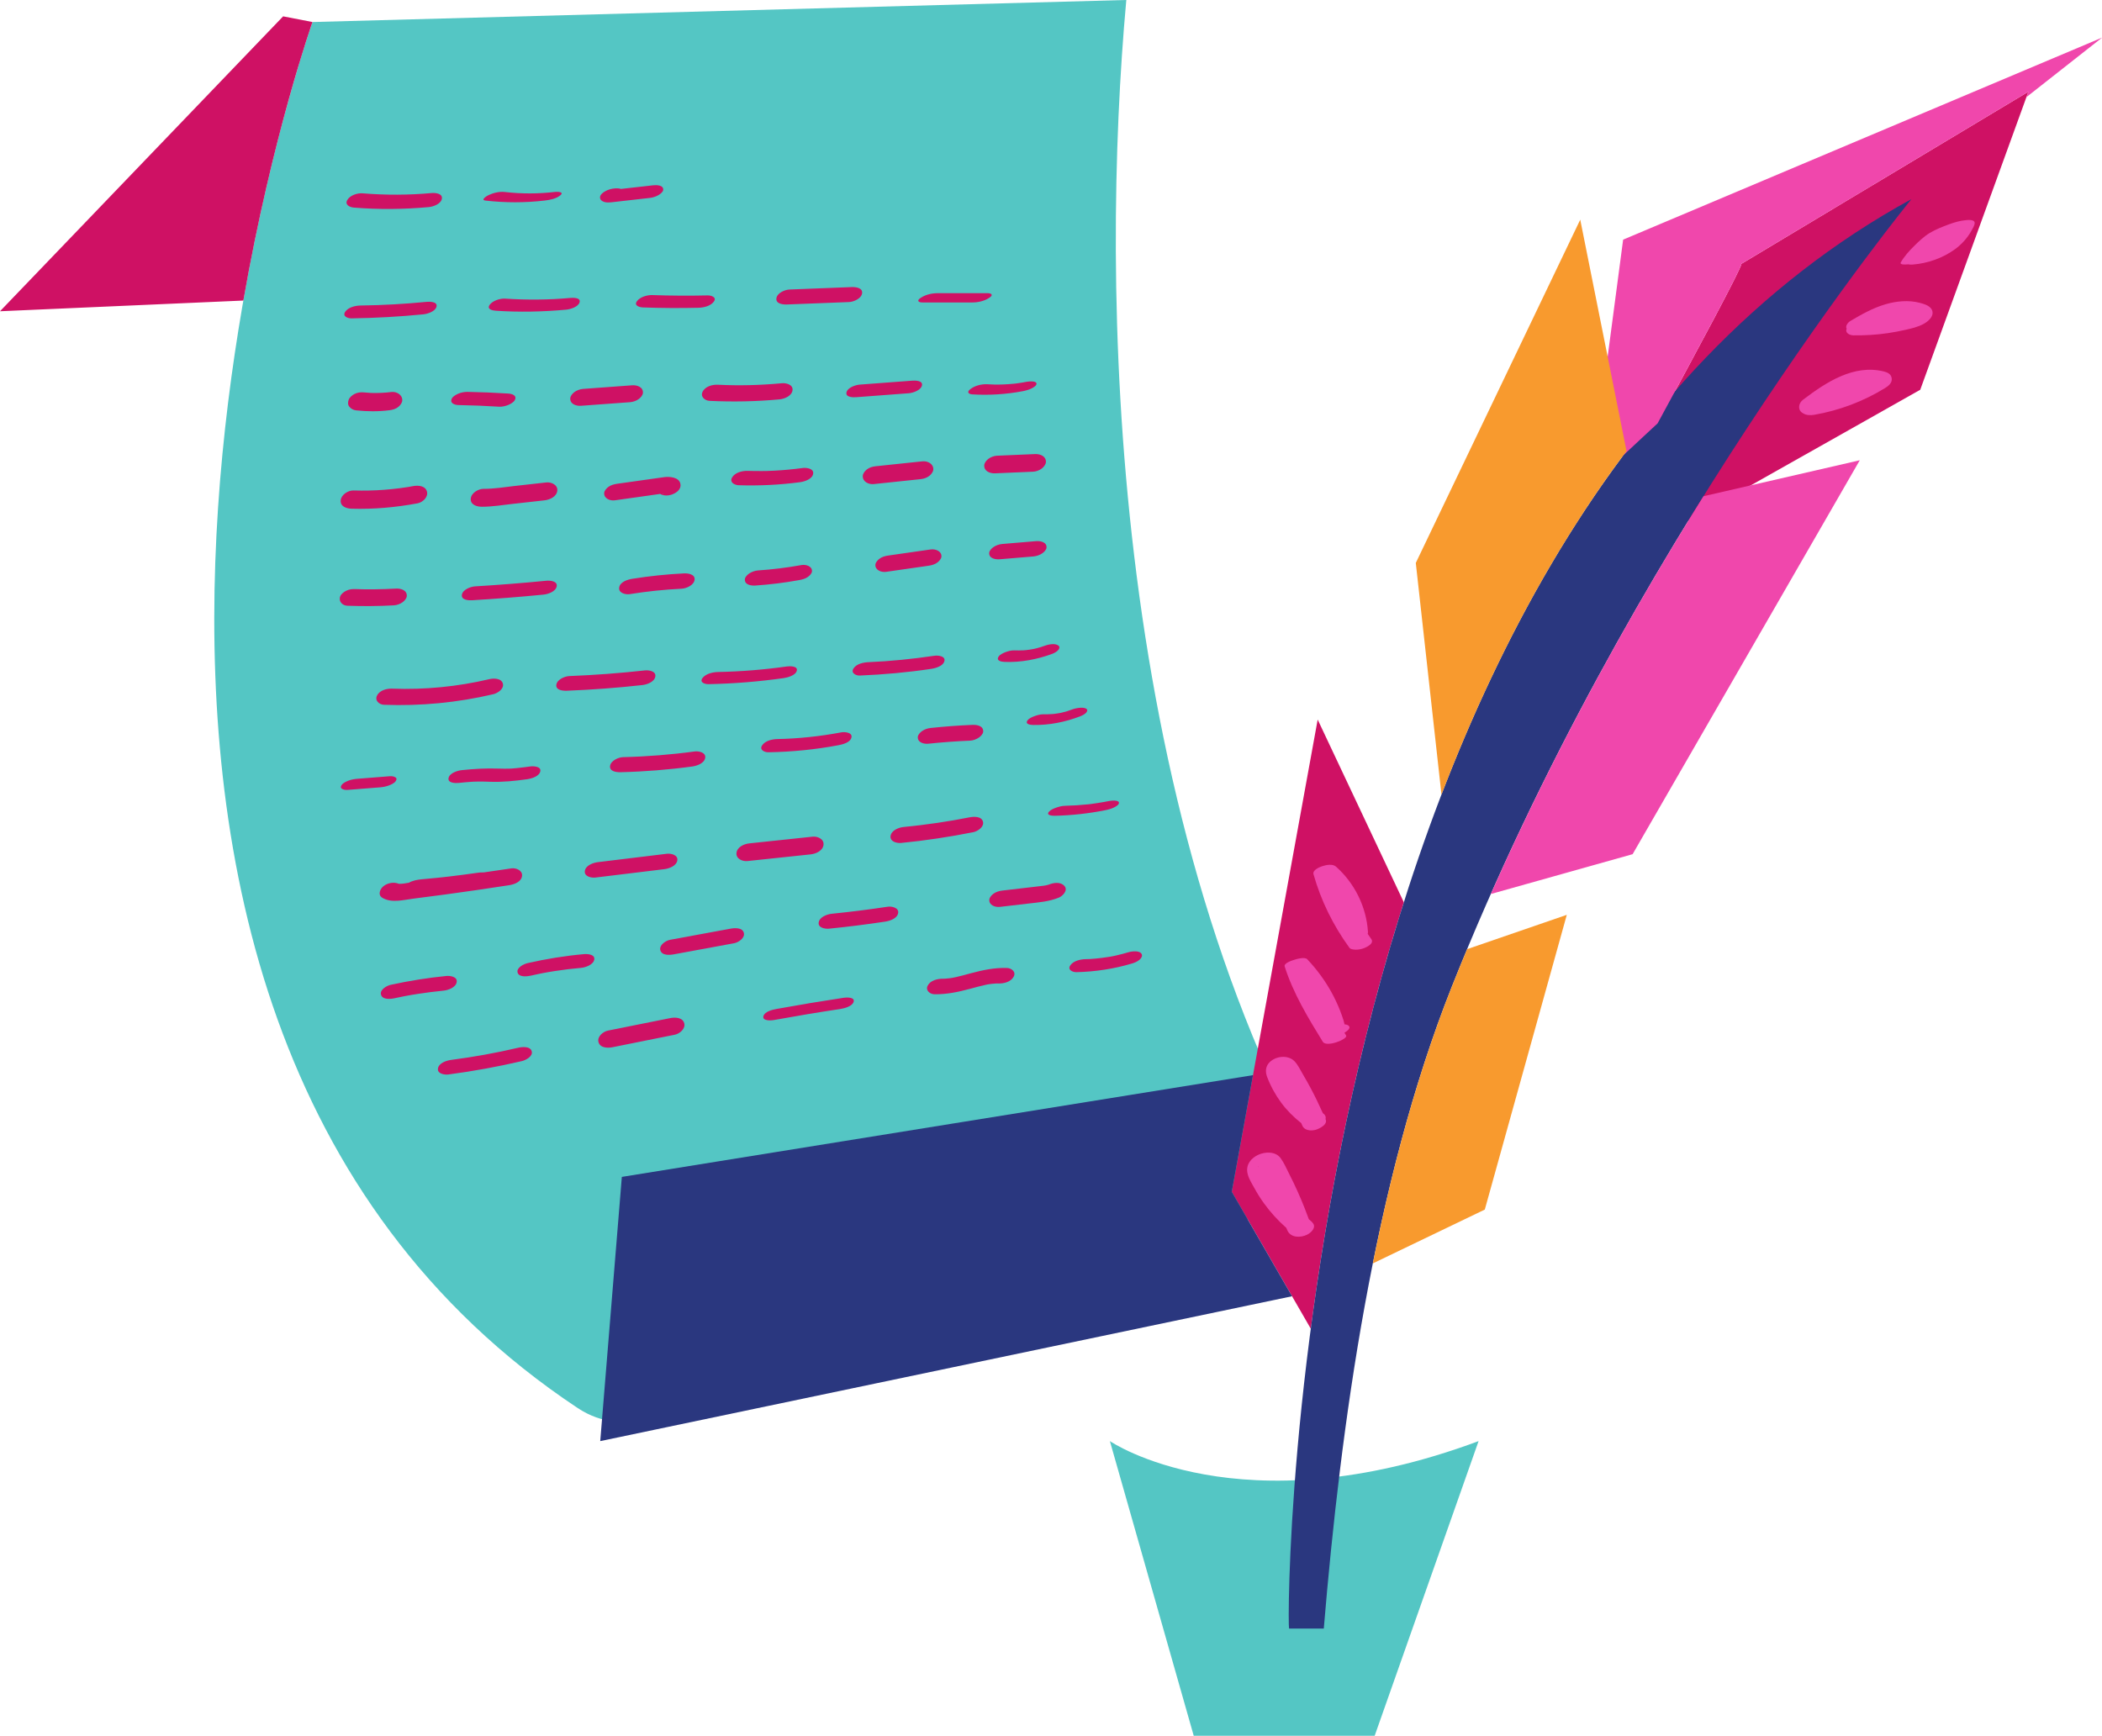 <?xml version="1.0" encoding="UTF-8"?><svg xmlns="http://www.w3.org/2000/svg" xmlns:xlink="http://www.w3.org/1999/xlink" height="353.4" preserveAspectRatio="xMidYMid meet" version="1.0" viewBox="0.0 0.0 427.9 353.4" width="427.9" zoomAndPan="magnify"><defs><clipPath id="a"><path d="M 43 0 L 301 0 L 301 353.449 L 43 353.449 Z M 43 0"/></clipPath><clipPath id="b"><path d="M 253 7 L 427.922 7 L 427.922 252 L 253 252 Z M 253 7"/></clipPath></defs><g><g clip-path="url(#a)" id="change1_1"><path d="M 225.938 293.406 L 243.02 353.449 L 279.82 353.449 L 300.992 293.406 C 252.336 311.523 225.938 293.406 225.938 293.406 Z M 269.629 241.031 C 263.137 244.969 183.684 279.504 137.328 285.973 C 137.328 285.973 127.746 293.406 117.586 286.664 C -7.156 203.84 63.613 4.484 63.613 4.484 L 229.281 -0.004 C 224.023 57.652 225.402 164.016 269.629 241.031" fill="#54c6c4"/></g><g id="change2_1"><path d="M 0 63.371 L 49.543 61.191 C 55.438 27.527 63.613 4.484 63.613 4.484 L 57.637 3.328 Z M 229.77 193.859 C 228.977 194.098 228.176 194.309 227.363 194.496 C 227.18 194.539 226.992 194.582 226.805 194.621 C 226.766 194.629 226.652 194.656 226.562 194.68 C 226.598 194.672 226.637 194.66 226.695 194.645 C 226.293 194.746 225.871 194.797 225.465 194.859 C 224.676 194.984 223.883 195.086 223.086 195.16 C 222.703 195.195 222.32 195.238 221.938 195.254 C 221.867 195.254 221.801 195.258 221.77 195.258 C 221.512 195.27 221.258 195.277 221 195.281 C 219.938 195.309 218.496 195.617 217.863 196.57 C 217.262 197.48 218.379 197.949 219.141 197.93 C 222.949 197.836 226.738 197.27 230.395 196.18 C 230.945 196.016 231.543 195.785 231.98 195.391 C 232.238 195.16 232.559 194.77 232.457 194.383 C 232.199 193.43 230.395 193.672 229.77 193.859 Z M 204.977 197.074 C 202.473 197 200.062 197.5 197.656 198.148 C 196.602 198.43 195.551 198.73 194.48 198.965 C 194.406 198.98 193.828 199.086 193.859 199.086 C 193.695 199.113 193.531 199.141 193.363 199.16 C 193.066 199.199 192.77 199.227 192.473 199.25 C 192.328 199.258 192.18 199.266 192.031 199.27 C 192.008 199.27 191.992 199.27 191.961 199.27 C 190.855 199.258 189.418 199.586 188.855 200.664 C 188.34 201.641 189.297 202.414 190.238 202.43 C 192.746 202.461 195.148 201.949 197.562 201.297 C 198.613 201.012 199.664 200.719 200.734 200.492 C 200.844 200.469 200.957 200.445 201.066 200.426 C 201.102 200.418 201.137 200.414 201.188 200.402 C 201.41 200.371 201.633 200.34 201.852 200.312 C 202.148 200.277 202.445 200.266 202.742 200.234 C 202.891 200.23 202.957 200.227 202.961 200.227 C 203.059 200.227 203.156 200.227 203.254 200.234 C 204.355 200.266 205.805 199.906 206.359 198.84 C 206.879 197.852 205.91 197.105 204.977 197.074 Z M 250.75 242.645 L 266.836 270.527 C 270.176 245.289 275.93 214.707 285.773 183.699 L 268.238 146.504 Z M 171.789 203.137 C 167.227 203.828 162.676 204.586 158.133 205.41 C 157.305 205.559 155.668 205.922 155.402 206.898 C 155.145 207.863 156.926 207.785 157.395 207.703 C 161.938 206.879 166.488 206.117 171.051 205.43 C 171.879 205.301 173.52 204.898 173.781 203.938 C 174.039 202.965 172.254 203.066 171.789 203.137 Z M 136.461 207.277 C 132.227 208.129 127.988 208.98 123.75 209.828 C 122.77 210.027 121.531 211.047 121.832 212.16 C 122.152 213.367 123.691 213.41 124.656 213.219 C 128.895 212.367 133.133 211.516 137.371 210.664 C 138.352 210.469 139.59 209.449 139.289 208.336 C 138.965 207.129 137.43 207.086 136.461 207.277 Z M 105.504 213.316 C 100.836 214.402 96.629 215.164 91.82 215.797 C 90.879 215.922 89.34 216.422 89.156 217.531 C 88.973 218.629 90.512 218.859 91.262 218.762 C 96.293 218.102 101.293 217.188 106.234 216.039 C 107.027 215.852 108.52 215.078 108.242 214.039 C 107.953 212.969 106.27 213.137 105.504 213.316 Z M 92.969 199.953 C 93.148 198.832 91.613 198.633 90.855 198.707 C 87.062 199.082 83.293 199.691 79.562 200.5 C 78.762 200.672 77.281 201.477 77.559 202.508 C 77.848 203.59 79.527 203.41 80.301 203.242 C 80.738 203.148 81.176 203.055 81.617 202.969 C 81.855 202.918 82.094 202.871 82.328 202.824 C 82.367 202.816 82.449 202.801 82.531 202.785 C 83.367 202.621 84.215 202.488 85.055 202.355 C 86.797 202.086 88.547 201.863 90.305 201.691 C 91.246 201.598 92.789 201.047 92.969 199.953 Z M 213.508 180.102 C 213.438 180.121 213.371 180.141 213.305 180.16 C 213.133 180.207 212.957 180.242 212.781 180.281 C 212.699 180.297 212.617 180.309 212.535 180.32 C 212.344 180.348 212.152 180.367 211.961 180.391 C 211.094 180.496 210.227 180.594 209.359 180.695 C 207.582 180.902 205.801 181.109 204.02 181.32 C 203.395 181.391 202.746 181.59 202.23 181.965 C 201.883 182.223 201.418 182.707 201.391 183.18 C 201.32 184.324 202.613 184.746 203.555 184.637 C 205.477 184.414 207.395 184.188 209.316 183.965 C 211.434 183.719 213.566 183.566 215.559 182.746 C 216.344 182.422 217.449 181.27 216.703 180.402 C 215.922 179.488 214.484 179.699 213.508 180.102 Z M 180.719 184.605 C 176.93 185.18 173.129 185.656 169.32 186.039 C 168.367 186.137 166.836 186.691 166.66 187.801 C 166.484 188.926 168.004 189.152 168.781 189.074 C 172.59 188.691 176.391 188.215 180.18 187.641 C 181.133 187.496 182.656 187.02 182.836 185.883 C 183.008 184.785 181.496 184.488 180.719 184.605 Z M 148.652 189.086 C 144.57 189.836 140.484 190.59 136.402 191.344 C 135.531 191.504 134.145 192.406 134.422 193.453 C 134.73 194.598 136.348 194.453 137.191 194.297 C 141.277 193.543 145.359 192.793 149.445 192.039 C 150.312 191.879 151.703 190.973 151.422 189.926 C 151.117 188.781 149.5 188.93 148.652 189.086 Z M 118.891 194.258 C 115.023 194.602 111.184 195.227 107.398 196.09 C 106.652 196.262 105.098 197 105.363 198 C 105.645 199.035 107.371 198.797 108.078 198.637 C 108.523 198.535 108.973 198.438 109.422 198.344 C 109.66 198.289 109.902 198.242 110.145 198.191 C 110.184 198.184 110.27 198.168 110.355 198.148 C 111.211 197.977 112.074 197.84 112.934 197.703 C 114.711 197.426 116.496 197.211 118.289 197.055 C 119.195 196.973 120.773 196.426 120.969 195.383 C 121.176 194.281 119.57 194.199 118.891 194.258 Z M 214.895 164.473 C 214.465 164.633 213.895 164.875 213.574 165.223 C 212.828 166.02 214.238 166.102 214.719 166.09 C 218.16 166.012 221.602 165.629 224.98 164.961 C 225.598 164.84 226.223 164.672 226.789 164.391 C 227.062 164.25 227.629 163.957 227.75 163.617 C 228.051 162.773 226.113 163.02 225.828 163.074 C 225.031 163.234 224.234 163.375 223.434 163.496 C 223.062 163.555 222.691 163.609 222.316 163.66 C 222.156 163.68 221.996 163.703 221.832 163.723 C 221.715 163.734 221.559 163.75 221.512 163.758 C 219.93 163.926 218.336 164.027 216.742 164.062 C 216.145 164.078 215.449 164.266 214.895 164.473 Z M 200.102 167.285 C 199.793 166.141 198.184 166.242 197.324 166.414 C 193.086 167.258 188.512 167.93 183.926 168.379 C 182.934 168.473 181.441 169.066 181.289 170.215 C 181.137 171.363 182.586 171.707 183.441 171.621 C 188.375 171.141 193.273 170.395 198.133 169.43 C 199.012 169.254 200.387 168.348 200.102 167.285 Z M 167.645 171.98 C 167.758 170.805 166.406 170.238 165.43 170.344 C 161.129 170.801 156.824 171.258 152.523 171.711 C 151.461 171.824 150.039 172.453 149.922 173.676 C 149.809 174.852 151.16 175.418 152.137 175.312 C 156.438 174.855 160.738 174.402 165.043 173.945 C 166.105 173.832 167.523 173.203 167.645 171.98 Z M 137.879 175.164 C 138.043 174.039 136.562 173.727 135.746 173.824 C 131.062 174.395 126.383 174.965 121.703 175.531 C 120.73 175.652 119.223 176.188 119.055 177.328 C 118.895 178.453 120.375 178.77 121.191 178.668 C 125.871 178.098 130.551 177.531 135.23 176.961 C 136.203 176.844 137.715 176.305 137.879 175.164 Z M 77.852 182.801 C 79.734 183.906 82.117 183.219 84.16 182.961 C 86.305 182.691 88.449 182.41 90.59 182.121 C 94.949 181.531 99.305 180.898 103.656 180.223 C 104.676 180.066 106.145 179.547 106.273 178.324 C 106.395 177.195 105.02 176.656 104.09 176.801 C 102.219 177.09 100.344 177.348 98.469 177.621 C 98.023 177.594 97.543 177.652 97.391 177.672 C 95.41 177.957 93.422 178.219 91.434 178.453 C 91.195 178.48 90.953 178.508 90.715 178.535 C 90.723 178.535 90.344 178.574 90.273 178.586 C 89.82 178.633 89.367 178.684 88.914 178.73 C 87.879 178.836 86.84 178.934 85.801 179.027 C 85.004 179.102 84 179.27 83.246 179.719 C 82.594 179.828 81.848 179.969 81.211 179.941 C 80.211 179.527 78.973 179.738 78.113 180.383 C 77.379 180.938 76.812 182.191 77.852 182.801 Z M 79.203 159.902 C 79.609 159.746 80.234 159.465 80.508 159.094 C 80.68 158.859 80.844 158.539 80.555 158.305 C 80.23 158.047 79.699 158.008 79.312 158.039 C 77.125 158.211 74.938 158.387 72.75 158.559 C 72.109 158.609 71.492 158.719 70.895 158.953 C 70.492 159.113 69.867 159.395 69.594 159.766 C 69.418 159.996 69.254 160.316 69.547 160.551 C 69.867 160.809 70.402 160.848 70.785 160.82 C 72.973 160.645 75.164 160.473 77.352 160.301 C 77.988 160.246 78.605 160.137 79.203 159.902 Z M 214.73 145.328 C 214.68 145.336 214.625 145.34 214.574 145.348 C 214.449 145.359 214.324 145.371 214.199 145.379 C 213.59 145.426 212.98 145.438 212.371 145.43 C 211.781 145.422 211.062 145.621 210.52 145.828 C 210.113 145.984 209.488 146.258 209.207 146.617 C 208.539 147.48 209.801 147.598 210.387 147.605 C 213.59 147.652 216.816 147.012 219.809 145.871 C 220.234 145.711 220.812 145.445 221.117 145.086 C 221.293 144.879 221.449 144.551 221.176 144.336 C 220.848 144.086 220.324 144.074 219.941 144.098 C 219.309 144.137 218.68 144.273 218.09 144.5 C 217.828 144.598 217.562 144.699 217.293 144.781 C 217.277 144.785 217.266 144.789 217.25 144.797 C 217.117 144.836 216.98 144.875 216.848 144.91 C 216.57 144.984 216.297 145.051 216.02 145.117 C 216.008 145.121 215.992 145.121 215.98 145.125 C 215.844 145.152 215.703 145.18 215.566 145.203 C 215.289 145.25 215.012 145.289 214.73 145.328 Z M 188.984 151.418 C 191.816 151.117 194.66 150.91 197.508 150.793 C 198.094 150.77 198.816 150.492 199.293 150.152 C 199.637 149.906 200.113 149.434 200.145 148.973 C 200.23 147.785 198.902 147.547 198 147.582 C 195.152 147.699 192.312 147.91 189.48 148.211 C 188.859 148.273 188.199 148.484 187.691 148.852 C 187.348 149.098 186.871 149.566 186.84 150.031 C 186.758 151.172 188.078 151.516 188.984 151.418 Z M 156.426 153.16 C 161.195 153.074 165.949 152.617 170.637 151.73 C 171.52 151.566 173.109 151.188 173.332 150.121 C 173.551 149.094 171.902 148.984 171.285 149.102 C 166.934 149.922 162.504 150.391 158.27 150.469 C 157.207 150.488 155.762 150.801 155.137 151.766 C 154.539 152.684 155.645 153.176 156.426 153.16 Z M 126.32 157.219 C 131.199 157.102 136.062 156.715 140.898 156.059 C 141.859 155.93 143.383 155.422 143.555 154.289 C 143.727 153.18 142.223 152.887 141.43 152.992 C 136.598 153.648 131.73 154.035 126.852 154.152 C 125.898 154.176 124.359 154.859 124.195 155.922 C 124.02 157.098 125.539 157.234 126.32 157.219 Z M 211.973 131.719 C 211.957 131.723 211.941 131.727 211.93 131.73 C 211.652 131.816 211.375 131.895 211.098 131.969 C 210.957 132.004 210.816 132.039 210.676 132.07 C 210.648 132.078 210.57 132.098 210.484 132.113 C 210.379 132.137 210.227 132.164 210.188 132.172 C 210.047 132.195 209.902 132.223 209.762 132.242 C 209.473 132.285 209.188 132.324 208.898 132.359 C 208.852 132.363 208.801 132.367 208.75 132.371 C 208.613 132.383 208.477 132.395 208.34 132.402 C 207.715 132.434 207.09 132.438 206.461 132.414 C 205.871 132.391 205.145 132.59 204.605 132.805 C 204.199 132.965 203.574 133.258 203.309 133.641 C 202.676 134.543 203.863 134.738 204.523 134.762 C 207.805 134.883 211.094 134.266 214.168 133.133 C 214.594 132.977 215.18 132.672 215.465 132.297 C 215.645 132.062 215.777 131.703 215.5 131.473 C 214.73 130.828 213.199 131.27 212.395 131.566 C 212.258 131.617 212.113 131.668 211.973 131.719 Z M 173.734 136.113 C 173.156 137.027 174.23 137.574 175.031 137.539 C 179.898 137.336 184.746 136.902 189.566 136.18 C 190.453 136.047 192.043 135.605 192.258 134.555 C 192.473 133.504 190.836 133.414 190.203 133.512 C 185.805 134.168 181.145 134.633 176.867 134.812 C 175.793 134.855 174.367 135.129 173.734 136.113 Z M 159.48 138.07 C 160.32 137.949 161.957 137.527 162.203 136.547 C 162.453 135.551 160.703 135.617 160.195 135.688 C 155.488 136.352 150.879 136.723 146.137 136.82 C 145.094 136.844 143.641 137.176 142.988 138.07 C 142.344 138.961 143.543 139.309 144.23 139.293 C 149.332 139.191 154.43 138.781 159.48 138.07 Z M 115.367 140.633 C 120.504 140.43 125.633 140.047 130.742 139.48 C 131.688 139.379 133.227 138.844 133.402 137.738 C 133.586 136.625 132.055 136.406 131.293 136.492 C 126.184 137.059 121.055 137.441 115.918 137.645 C 114.98 137.68 113.43 138.328 113.258 139.387 C 113.07 140.539 114.613 140.66 115.367 140.633 Z M 93.355 159.402 C 94.219 159.312 95.082 159.23 95.949 159.172 C 95.984 159.172 96.148 159.16 96.25 159.156 C 96.332 159.152 96.426 159.145 96.449 159.145 C 96.734 159.133 97.02 159.125 97.305 159.121 C 98.152 159.105 98.996 159.141 99.844 159.168 C 102.34 159.254 104.82 158.996 107.289 158.652 C 108.168 158.531 109.766 158.082 109.988 157.051 C 110.215 156.008 108.551 155.961 107.941 156.047 C 107.086 156.164 106.227 156.277 105.363 156.367 C 105.055 156.398 104.746 156.43 104.438 156.453 C 104.285 156.465 104.133 156.477 103.98 156.488 C 103.148 156.516 102.316 156.516 101.484 156.484 C 98.98 156.395 96.5 156.535 94.012 156.797 C 93.137 156.887 91.527 157.387 91.312 158.398 C 91.086 159.457 92.754 159.465 93.355 159.402 Z M 102.367 139.176 C 102.062 138.043 100.449 138.074 99.586 138.281 C 93.129 139.801 86.477 140.453 79.848 140.207 C 78.727 140.164 77.289 140.527 76.746 141.625 C 76.25 142.629 77.184 143.457 78.16 143.492 C 85.648 143.77 93.105 143.059 100.402 141.344 C 101.293 141.133 102.66 140.266 102.367 139.176 Z M 210.902 110.176 C 208.609 110.367 206.316 110.562 204.02 110.754 C 203.414 110.805 202.73 111.039 202.23 111.391 C 201.895 111.625 201.406 112.086 201.371 112.543 C 201.281 113.688 202.633 113.941 203.504 113.867 C 205.797 113.676 208.094 113.48 210.387 113.289 C 210.992 113.238 211.676 113.004 212.176 112.652 C 212.516 112.418 213 111.957 213.035 111.5 C 213.129 110.355 211.777 110.102 210.902 110.176 Z M 180.832 113.105 C 180.195 113.195 179.57 113.363 179.047 113.75 C 178.695 114.008 178.23 114.492 178.203 114.969 C 178.133 116.094 179.426 116.559 180.367 116.426 C 183.25 116.012 186.133 115.598 189.012 115.184 C 189.648 115.094 190.273 114.926 190.801 114.539 C 191.148 114.281 191.613 113.797 191.645 113.32 C 191.711 112.199 190.422 111.73 189.477 111.863 C 186.594 112.277 183.715 112.691 180.832 113.105 Z M 163.168 115.043 C 160.23 115.574 157.266 115.941 154.285 116.141 C 153.691 116.184 152.988 116.434 152.496 116.773 C 152.16 117.008 151.672 117.465 151.633 117.914 C 151.535 119.066 152.902 119.273 153.758 119.215 C 156.734 119.012 159.699 118.645 162.641 118.113 C 163.277 117.996 163.883 117.859 164.43 117.48 C 164.766 117.246 165.254 116.793 165.293 116.34 C 165.383 115.262 164.023 114.887 163.168 115.043 Z M 126.043 119.637 C 125.879 120.738 127.363 121.098 128.176 120.969 C 131.676 120.402 135.199 120.035 138.738 119.863 C 139.707 119.816 141.23 119.164 141.391 118.074 C 141.562 116.906 140.062 116.703 139.258 116.742 C 135.719 116.914 132.191 117.285 128.691 117.848 C 127.723 118.004 126.211 118.473 126.043 119.637 Z M 113.324 119.379 C 113.527 118.281 111.938 118.168 111.242 118.234 C 106.406 118.707 101.562 119.09 96.711 119.383 C 95.797 119.438 94.219 120.031 94.031 121.066 C 93.828 122.184 95.422 122.25 96.113 122.211 C 100.965 121.918 105.812 121.535 110.648 121.062 C 111.562 120.973 113.133 120.438 113.324 119.379 Z M 70.711 123.328 C 73.871 123.438 77.031 123.422 80.191 123.246 C 80.793 123.215 81.492 122.957 81.977 122.598 C 82.332 122.328 82.785 121.836 82.812 121.352 C 82.875 120.156 81.602 119.781 80.629 119.836 C 79.18 119.914 77.73 119.965 76.281 119.98 C 75.586 119.988 74.891 119.988 74.195 119.98 C 74.172 119.98 74.164 119.98 74.148 119.98 C 74.133 119.98 74.129 119.98 74.109 119.98 C 73.934 119.977 73.762 119.973 73.586 119.969 C 73.18 119.961 72.773 119.949 72.367 119.934 C 71.711 119.91 71.098 119.973 70.496 120.266 C 70.051 120.477 69.473 120.895 69.273 121.375 C 68.855 122.395 69.652 123.289 70.711 123.328 Z M 202.961 92.781 C 202.359 92.805 201.656 93.066 201.18 93.438 C 200.812 93.723 200.379 94.242 200.359 94.738 C 200.309 95.961 201.543 96.41 202.57 96.367 C 205.148 96.258 207.73 96.145 210.309 96.035 C 210.914 96.012 211.617 95.746 212.094 95.379 C 212.457 95.094 212.895 94.574 212.914 94.078 C 212.961 92.855 211.73 92.406 210.699 92.449 C 208.121 92.559 205.543 92.672 202.961 92.781 Z M 187.773 93.926 C 184.594 94.262 181.414 94.594 178.23 94.93 C 177.602 94.996 176.953 95.191 176.449 95.59 C 176.082 95.879 175.648 96.402 175.633 96.902 C 175.59 98.078 176.809 98.664 177.852 98.559 C 181.031 98.223 184.215 97.891 187.395 97.555 C 188.023 97.488 188.672 97.289 189.176 96.891 C 189.543 96.605 189.977 96.082 189.992 95.582 C 190.035 94.406 188.816 93.816 187.773 93.926 Z M 163.438 95.281 C 161.508 95.539 159.566 95.727 157.621 95.828 C 157.18 95.852 156.734 95.871 156.293 95.883 C 156.18 95.887 155.887 95.895 155.887 95.895 C 155.652 95.898 155.422 95.902 155.188 95.902 C 154.172 95.914 153.16 95.898 152.148 95.867 C 151.074 95.836 149.609 96.215 149.027 97.215 C 148.461 98.184 149.512 98.766 150.363 98.793 C 154.535 98.922 158.723 98.723 162.859 98.172 C 163.785 98.047 165.34 97.559 165.531 96.465 C 165.723 95.375 164.16 95.188 163.438 95.281 Z M 135.094 100.469 C 135.09 100.484 134.953 100.504 134.82 100.516 C 134.961 100.555 135.07 100.547 135.094 100.469 Z M 138.516 98.551 C 138.711 99.727 137.543 100.461 136.562 100.754 C 136.023 100.918 135.301 100.934 134.762 100.742 C 134.645 100.703 134.516 100.641 134.391 100.562 C 134.027 100.613 133.668 100.664 133.305 100.715 C 132.402 100.844 131.496 100.973 130.594 101.098 C 128.781 101.352 126.973 101.609 125.164 101.863 C 124.207 102 122.926 101.508 122.988 100.379 C 123.02 99.898 123.477 99.41 123.828 99.145 C 124.355 98.758 124.98 98.59 125.617 98.496 C 127.773 98.195 129.93 97.891 132.086 97.586 C 133.129 97.438 134.172 97.285 135.219 97.145 C 136.309 97 138.285 97.141 138.516 98.551 Z M 104.406 102.586 C 106.555 102.348 108.703 102.105 110.852 101.867 C 111.922 101.746 113.332 101.121 113.449 99.887 C 113.559 98.715 112.219 98.109 111.227 98.223 C 109.078 98.461 106.93 98.703 104.781 98.941 C 102.684 99.18 100.551 99.539 98.434 99.527 C 97.367 99.523 95.941 100.359 95.832 101.508 C 95.715 102.77 97.07 103.168 98.055 103.172 C 100.176 103.18 102.305 102.82 104.406 102.586 Z M 71.59 103.574 C 76.102 103.703 80.578 103.301 85.016 102.473 C 86.027 102.285 87.219 101.207 86.918 100.09 C 86.586 98.855 85.078 98.785 84.074 98.973 C 83.793 99.027 83.508 99.078 83.227 99.129 C 83.156 99.141 83.086 99.152 83.02 99.16 C 83.02 99.16 82.98 99.168 82.898 99.18 C 82.371 99.254 81.844 99.34 81.312 99.406 C 80.289 99.535 79.266 99.641 78.242 99.719 C 76.148 99.879 74.047 99.922 71.945 99.859 C 70.867 99.828 69.453 100.723 69.355 101.867 C 69.242 103.152 70.586 103.547 71.59 103.574 Z M 197.66 79.137 C 197.441 79.297 197.035 79.57 197.121 79.902 C 197.207 80.219 197.73 80.281 197.973 80.297 C 201.391 80.5 204.836 80.281 208.199 79.645 C 208.816 79.527 209.445 79.355 210.008 79.074 C 210.285 78.93 210.844 78.633 210.965 78.289 C 211.266 77.434 209.34 77.668 209.035 77.723 C 208.316 77.859 207.59 77.98 206.863 78.074 C 206.812 78.078 206.766 78.086 206.715 78.09 C 206.695 78.094 206.688 78.094 206.664 78.098 C 206.488 78.113 206.312 78.133 206.141 78.148 C 205.789 78.184 205.438 78.211 205.086 78.23 C 204.402 78.273 203.719 78.297 203.035 78.305 C 202.945 78.305 202.82 78.305 202.781 78.305 C 202.605 78.301 202.43 78.297 202.25 78.289 C 201.84 78.281 201.43 78.262 201.02 78.234 C 199.918 78.172 198.559 78.473 197.66 79.137 Z M 143.031 79.75 C 142.527 80.762 143.473 81.566 144.441 81.613 C 149.195 81.844 153.961 81.75 158.695 81.309 C 159.699 81.215 161.184 80.613 161.332 79.461 C 161.48 78.301 160.039 77.945 159.172 78.027 C 154.707 78.441 150.477 78.543 146.133 78.332 C 145.016 78.277 143.57 78.66 143.031 79.75 Z M 172.316 79.891 C 172.082 80.949 173.773 80.906 174.355 80.863 C 177.895 80.598 181.434 80.332 184.973 80.066 C 185.836 80.004 187.461 79.465 187.68 78.48 C 187.914 77.422 186.219 77.465 185.641 77.508 C 182.102 77.773 178.562 78.039 175.02 78.305 C 174.16 78.367 172.535 78.906 172.316 79.891 Z M 122.68 40.98 C 123.375 41.352 124.277 41.203 125.02 41.121 C 125.52 41.062 126.023 41.008 126.523 40.949 C 128.449 40.73 130.371 40.516 132.297 40.297 C 132.898 40.23 133.578 40.008 134.098 39.691 C 134.395 39.508 134.945 39.109 135 38.707 C 135.148 37.656 133.621 37.652 132.961 37.727 C 131.668 37.871 130.379 38.02 129.086 38.164 C 128.453 38.234 127.82 38.309 127.188 38.379 C 126.926 38.41 126.664 38.438 126.402 38.469 C 126.039 38.332 125.617 38.336 125.238 38.355 C 124.508 38.398 123.723 38.613 123.086 39.004 C 122.676 39.254 122.145 39.672 122.141 40.191 C 122.141 40.566 122.355 40.809 122.68 40.98 Z M 98.824 40.836 C 102.848 41.297 106.902 41.297 110.926 40.824 C 111.961 40.703 113.309 40.445 114.109 39.727 C 114.887 39.027 113.395 39.027 113.02 39.07 C 109.652 39.465 106.262 39.492 102.75 39.09 C 101.656 38.965 100.43 39.262 99.441 39.73 C 99.133 39.871 97.746 40.715 98.824 40.836 Z M 72.035 42.266 C 77.105 42.676 82.207 42.629 87.273 42.164 C 88.191 42.082 89.758 41.531 89.949 40.469 C 90.145 39.363 88.566 39.238 87.859 39.305 C 83.184 39.73 78.555 39.746 73.828 39.363 C 72.773 39.277 71.273 39.742 70.707 40.703 C 70.121 41.699 71.211 42.199 72.035 42.266 Z M 116.086 81.086 C 116.023 82.27 117.289 82.691 118.273 82.617 C 121.602 82.375 124.934 82.129 128.262 81.883 C 128.875 81.836 129.555 81.602 130.047 81.23 C 130.406 80.961 130.855 80.461 130.883 79.977 C 130.941 78.793 129.676 78.371 128.691 78.445 C 125.363 78.691 122.035 78.938 118.703 79.18 C 118.094 79.227 117.41 79.461 116.918 79.832 C 116.562 80.102 116.109 80.602 116.086 81.086 Z M 93.297 82.469 C 96.078 82.516 98.855 82.629 101.633 82.805 C 102.23 82.844 102.949 82.664 103.492 82.434 C 103.906 82.258 104.523 81.926 104.766 81.512 C 105.336 80.539 104.277 80.176 103.48 80.125 C 100.707 79.949 97.926 79.836 95.145 79.785 C 94.523 79.777 93.855 79.914 93.285 80.156 C 92.871 80.336 92.254 80.664 92.012 81.082 C 91.457 82.027 92.484 82.453 93.297 82.469 Z M 79.656 79.812 C 78.297 79.984 76.926 80.039 75.559 80.004 C 75.059 79.977 74.559 79.945 74.059 79.891 C 73.426 79.82 72.762 79.914 72.184 80.203 C 71.727 80.434 71.164 80.879 70.98 81.387 C 70.812 81.848 70.777 82.383 71.102 82.797 C 71.434 83.215 71.941 83.488 72.473 83.547 C 74.738 83.793 77.035 83.805 79.297 83.52 C 79.938 83.438 80.562 83.266 81.078 82.855 C 81.449 82.559 81.875 82.023 81.891 81.516 C 81.926 80.355 80.723 79.68 79.656 79.812 Z M 187.773 61.578 C 191.164 61.578 194.555 61.578 197.945 61.578 C 199.059 61.578 200.359 61.305 201.301 60.68 C 201.5 60.547 201.945 60.301 201.863 60 C 201.785 59.711 201.234 59.691 201.035 59.691 C 197.645 59.691 194.254 59.691 190.863 59.691 C 189.75 59.691 188.449 59.969 187.508 60.594 C 187.309 60.723 186.863 60.973 186.945 61.273 C 187.023 61.562 187.574 61.578 187.773 61.578 Z M 160.176 61.992 C 164.395 61.828 168.613 61.66 172.836 61.496 C 173.785 61.457 175.324 60.801 175.492 59.73 C 175.672 58.57 174.145 58.418 173.371 58.449 C 169.152 58.613 164.93 58.781 160.711 58.945 C 159.762 58.984 158.219 59.641 158.055 60.711 C 157.875 61.871 159.398 62.023 160.176 61.992 Z M 129.652 61.336 C 129 62.258 130.219 62.566 130.902 62.594 C 134.66 62.727 138.422 62.75 142.184 62.66 C 143.23 62.637 144.676 62.312 145.324 61.398 C 145.961 60.508 144.781 60.129 144.074 60.145 C 140.316 60.23 136.555 60.211 132.797 60.078 C 131.77 60.039 130.277 60.457 129.652 61.336 Z M 102.836 60.801 C 101.828 60.734 100.309 61.203 99.691 62.051 C 99.02 62.977 100.277 63.227 100.93 63.266 C 105.715 63.582 110.496 63.484 115.27 63.047 C 116.102 62.969 117.75 62.477 117.992 61.523 C 118.246 60.512 116.484 60.621 115.984 60.668 C 111.816 61.055 107.199 61.09 102.836 60.801 Z M 71.539 64.82 C 76.418 64.75 81.297 64.473 86.156 64 C 87.02 63.914 88.641 63.41 88.863 62.418 C 89.098 61.371 87.402 61.402 86.828 61.457 C 82.293 61.898 77.996 62.137 73.406 62.203 C 72.352 62.219 70.902 62.547 70.27 63.484 C 69.652 64.398 70.793 64.832 71.539 64.82 Z M 412.914 18.672 L 390.898 79.359 L 318.949 119.957 C 318.949 119.957 354.5 55.504 354.5 53.715 L 412.914 18.672" fill="#cf1164"/></g><g id="change3_1"><path d="M 250.75 242.645 L 255.07 218.898 L 126.586 239.613 L 122.191 293.406 L 263.02 263.914 Z M 389.105 40.543 C 389.105 40.543 331.23 111.16 295.539 200.898 C 279.609 240.957 272.926 290.289 269.48 331.574 L 262.41 331.574 C 261.812 329.188 262.457 109.672 389.105 40.543" fill="#2a377f"/></g><g clip-path="url(#b)" id="change4_1"><path d="M 346.773 101.031 L 378.59 93.707 L 332.348 173.91 L 303.484 182.02 C 317.039 151.438 332.637 123.691 346.773 101.031 Z M 412.516 19.773 L 412.914 18.672 L 354.5 53.715 C 354.5 54.586 346.082 70.289 337.441 86.188 L 323.793 98.895 L 330.418 48.793 L 427.926 7.652 Z M 398.527 46.547 C 398.547 46.547 398.539 46.551 398.492 46.559 C 398.504 46.555 398.512 46.551 398.527 46.547 Z M 397.238 46.559 C 397.242 46.57 397.242 46.574 397.242 46.582 C 397.238 46.59 397.234 46.602 397.23 46.609 C 397.215 46.613 397.227 46.578 397.238 46.559 Z M 400.141 44.828 C 398.992 44.934 397.848 45.27 396.77 45.664 C 395.453 46.148 394.074 46.695 392.859 47.414 C 391.699 48.102 390.637 49.113 389.684 50.059 C 388.664 51.062 387.68 52.156 386.953 53.398 C 386.637 53.938 387.812 53.883 388.453 53.816 C 388.773 53.887 389.199 53.879 389.379 53.863 C 392.461 53.613 395.555 52.523 398.047 50.688 C 399.004 49.984 399.852 49.125 400.559 48.172 C 400.883 47.734 401.172 47.273 401.426 46.793 C 401.633 46.398 401.98 45.859 401.98 45.398 C 401.984 44.633 400.598 44.789 400.141 44.828 Z M 393.383 63.406 C 393.621 64.535 392.434 65.488 391.574 65.953 C 390.438 66.574 389.16 66.867 387.902 67.152 C 386.695 67.426 385.477 67.656 384.25 67.836 C 381.953 68.172 379.621 68.305 377.301 68.277 C 376.527 68.266 375.551 67.781 375.918 66.934 C 375.617 66.391 376.125 65.68 376.688 65.344 C 378.961 64 381.262 62.703 383.805 61.953 C 386.031 61.293 388.562 61.055 390.828 61.66 C 391.777 61.91 393.145 62.297 393.383 63.406 Z M 385.098 77.066 C 385.191 77.965 384.465 78.555 383.785 78.977 C 379.383 81.695 374.426 83.574 369.324 84.453 C 368.621 84.574 367.68 84.578 367.059 84.148 C 366.977 84.105 366.895 84.066 366.82 84.008 C 365.883 83.301 366.18 82.031 367.031 81.391 C 371.691 77.855 377.332 74.109 383.496 75.629 C 384.285 75.82 385 76.184 385.098 77.066 Z M 279.141 191.18 C 279.75 192.016 278.477 192.695 277.844 192.973 C 277.297 193.215 276.59 193.359 275.984 193.352 C 275.672 193.348 274.945 193.297 274.719 192.988 C 271.414 188.461 268.91 183.391 267.387 177.992 C 267.148 177.148 268.582 176.555 269.156 176.359 C 269.945 176.098 271.262 175.82 271.973 176.449 C 275.766 179.816 278.164 184.672 278.473 189.738 C 278.48 189.879 278.457 190.012 278.414 190.133 C 278.652 190.48 278.891 190.836 279.141 191.18 Z M 274.641 208.945 C 274.898 209.312 274.434 209.828 273.684 210.266 C 273.797 210.453 273.91 210.641 274.027 210.828 C 274.461 211.539 270.027 213.32 269.281 212.102 C 266.277 207.215 263.27 202.27 261.52 196.773 C 261.309 196.102 262.965 195.57 263.371 195.441 C 263.926 195.266 265.598 194.754 266.125 195.312 C 268.023 197.32 269.68 199.562 271.02 201.98 C 271.703 203.211 272.301 204.488 272.812 205.797 C 273.062 206.434 273.289 207.074 273.496 207.727 C 273.566 207.945 273.617 208.266 273.703 208.559 C 274.117 208.578 274.461 208.691 274.641 208.945 Z M 269.863 227.906 C 270.312 228.953 268.582 229.801 267.883 230.008 C 266.934 230.293 265.559 230.207 265.117 229.18 C 265.043 229.004 264.961 228.836 264.887 228.66 C 263.359 227.457 261.973 226.078 260.816 224.516 C 259.629 222.906 258.641 221.109 257.938 219.238 C 257.559 218.234 257.609 217.164 258.371 216.352 C 259.613 215.016 262.121 214.699 263.469 216.02 C 264.195 216.73 264.684 217.805 265.195 218.672 C 265.77 219.645 266.324 220.629 266.855 221.625 C 267.727 223.266 268.527 224.938 269.289 226.637 C 269.312 226.652 269.328 226.664 269.352 226.684 C 269.828 227.031 269.941 227.445 269.84 227.848 C 269.848 227.867 269.855 227.887 269.863 227.906 Z M 256.18 237.574 C 256.184 237.582 256.191 237.59 256.195 237.602 C 255.988 237.512 256.062 237.359 256.18 237.574 Z M 258.676 237.035 C 258.711 236.883 258.746 236.926 258.676 237.035 Z M 267.016 248.738 C 266.816 248.574 266.625 248.395 266.43 248.223 C 266.402 248.152 266.379 248.078 266.355 248.012 C 266.113 247.352 265.867 246.699 265.613 246.051 C 265.148 244.875 264.66 243.711 264.141 242.555 C 263.605 241.363 263.039 240.184 262.445 239.016 C 261.898 237.945 261.395 236.746 260.68 235.777 C 259.645 234.383 257.508 234.457 256.082 235.141 C 254.672 235.82 253.66 237.059 253.914 238.68 C 254.09 239.816 254.828 240.945 255.375 241.938 C 255.941 242.973 256.57 243.969 257.258 244.93 C 258.586 246.785 260.133 248.473 261.84 249.984 C 261.926 250.195 262.012 250.402 262.113 250.602 C 262.832 252.043 264.805 252.016 266.09 251.375 C 266.992 250.93 268.031 249.82 267.191 248.949 C 267.148 248.879 267.098 248.805 267.016 248.738" fill="#f047ac"/></g><g id="change5_1"><path d="M 331.109 91.836 L 321.688 44.723 L 288.211 114.613 L 293.438 161.773 C 302.879 137.164 315.152 113.027 331.109 91.836 Z M 298.656 193.246 L 318.949 186.258 L 302.258 246.266 L 279.465 257.227 C 283.395 237.645 288.586 218.387 295.539 200.898 C 296.562 198.332 297.602 195.781 298.656 193.246" fill="#f89a2e"/></g></g></svg>